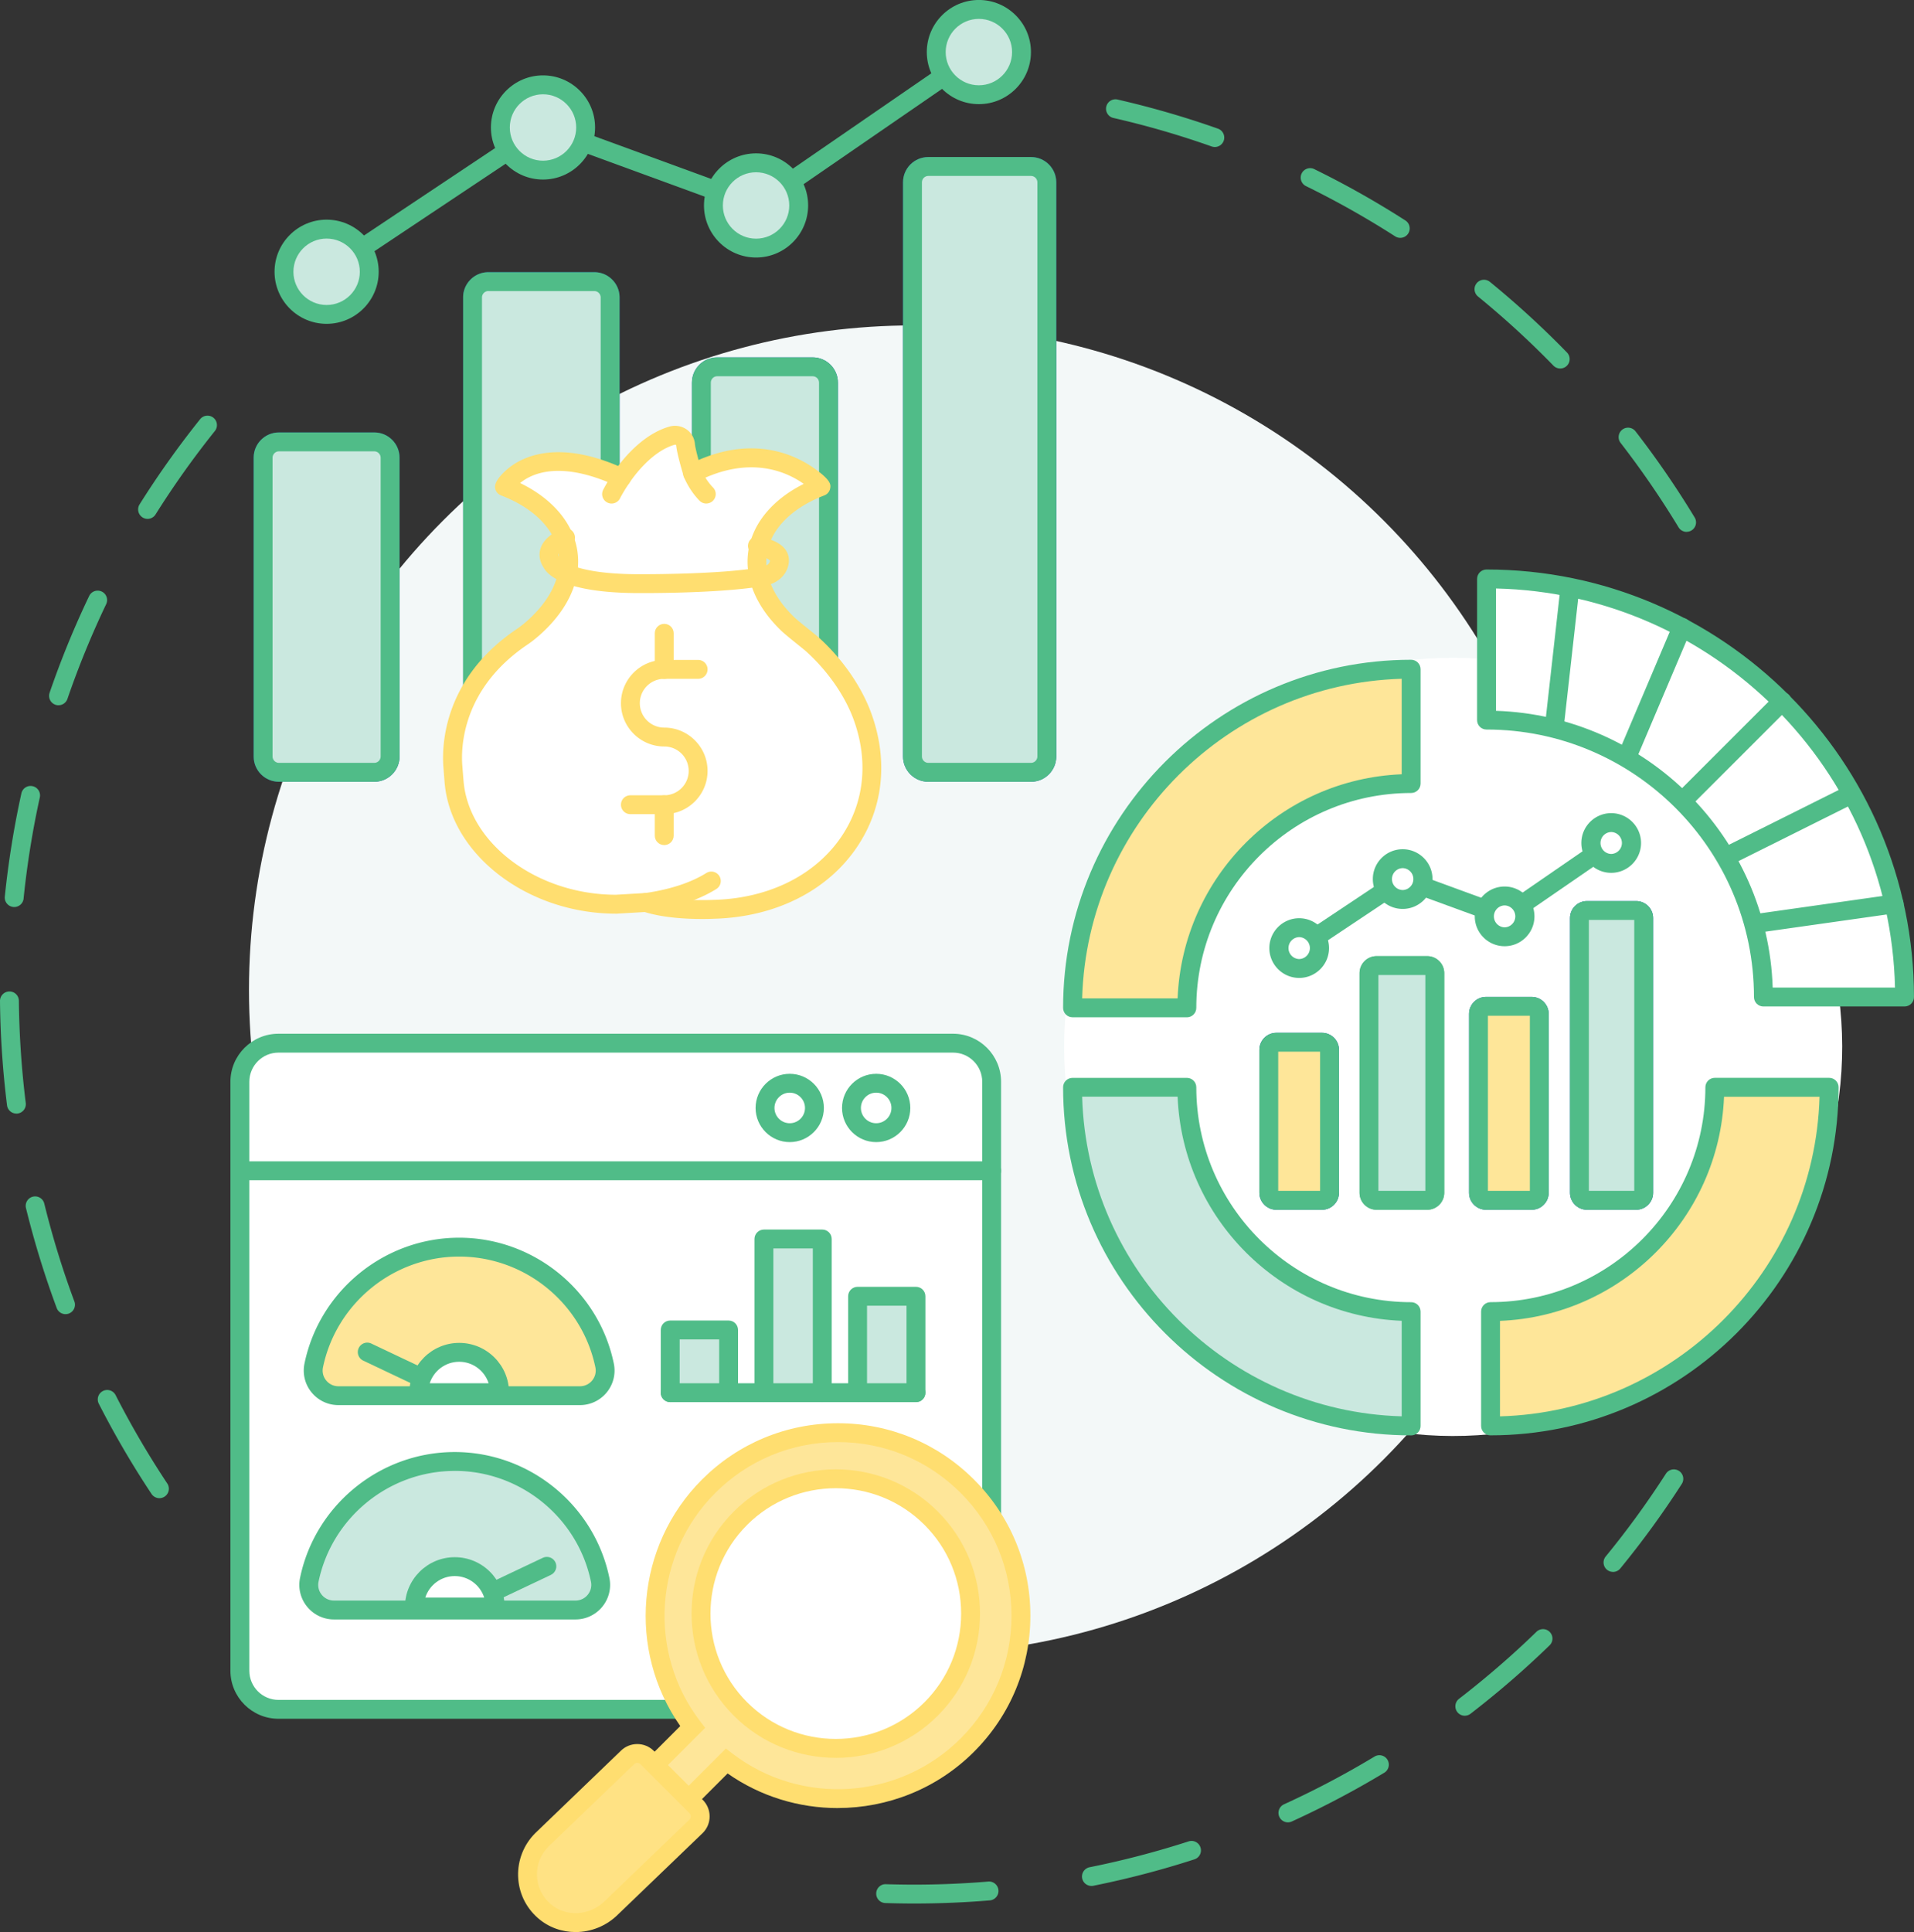 <?xml version="1.0" encoding="UTF-8"?>
<svg xmlns="http://www.w3.org/2000/svg" id="Layer_1" data-name="Layer 1" viewBox="0 0 604.23 609.81">
  <rect x="0" y="0" width="604.23" height="609.81" fill="#333333" stroke="none"/>
  <defs>
    <style>.cls-2{fill:#ffde70}.cls-3{fill:#fff}.cls-5{fill:#fee699}.cls-6{fill:#cfedfc}.cls-7{fill:#cae8df}.cls-8{fill:#0e5baa}.cls-9{fill:#50bc88}</style>
  </defs>
  <path d="M50.32 472.86c-.96 0-1.91-.47-2.48-1.33a289.064 289.064 0 0 1-16.65-28.48 2.976 2.976 0 0 1 1.3-4.01c1.47-.75 3.26-.17 4.01 1.3 4.87 9.54 10.36 18.93 16.31 27.89a2.98 2.98 0 0 1-2.48 4.63Zm-29.63-58.08c-1.21 0-2.35-.74-2.79-1.94a287.088 287.088 0 0 1-9.7-31.54 2.98 2.98 0 0 1 2.18-3.6c1.6-.39 3.21.59 3.6 2.18 2.56 10.43 5.75 20.82 9.5 30.88a2.98 2.98 0 0 1-2.79 4.02ZM5.17 351.47c-1.48 0-2.76-1.1-2.95-2.61A288.846 288.846 0 0 1 0 315.95a2.975 2.975 0 0 1 2.95-3.01c1.67-.02 2.99 1.3 3.01 2.95.11 10.76.84 21.61 2.17 32.24.2 1.63-.95 3.12-2.59 3.33-.13.02-.25.02-.37.02Zm-.68-65.19c-.1 0-.21 0-.32-.02a2.98 2.98 0 0 1-2.65-3.28l.02-.2c1.12-10.86 2.88-21.75 5.21-32.37a2.965 2.965 0 0 1 3.55-2.27c1.61.35 2.62 1.94 2.27 3.55-2.29 10.4-4 21.06-5.1 31.69l-.02.23a2.979 2.979 0 0 1-2.96 2.67Zm13.99-63.68c-.32 0-.65-.05-.97-.16-1.56-.53-2.38-2.23-1.85-3.79 3.56-10.37 7.76-20.65 12.49-30.54a2.98 2.98 0 0 1 3.97-1.4c1.49.71 2.11 2.49 1.4 3.97-4.63 9.69-8.74 19.75-12.23 29.9a2.969 2.969 0 0 1-2.82 2.01Zm28.1-58.83a2.988 2.988 0 0 1-2.52-4.57c5.83-9.28 12.26-18.33 19.12-26.89a2.984 2.984 0 0 1 4.19-.46c1.28 1.03 1.49 2.9.46 4.19a282.033 282.033 0 0 0-18.72 26.33c-.57.9-1.54 1.4-2.53 1.4ZM288.62 600.8c-3.02 0-6.09-.05-9.13-.15a2.967 2.967 0 0 1-2.88-3.07c.05-1.65 1.44-2.96 3.07-2.88 2.97.09 5.98.14 8.94.14 7.77 0 15.63-.33 23.36-.97a2.98 2.98 0 0 1 .5 5.94c-7.9.66-15.92.99-23.86.99Zm55.93-5.55a2.99 2.99 0 0 1-2.92-2.39c-.32-1.61.72-3.18 2.34-3.51 10.53-2.11 21.04-4.86 31.26-8.16 1.57-.51 3.25.35 3.75 1.92.51 1.57-.35 3.25-1.92 3.75a287.894 287.894 0 0 1-31.92 8.34c-.2.04-.4.06-.59.06Zm62.03-20.07c-1.13 0-2.21-.65-2.71-1.74a2.99 2.99 0 0 1 1.47-3.95 282.17 282.17 0 0 0 28.58-15.07c1.41-.85 3.24-.4 4.09 1.01.85 1.41.4 3.24-1.01 4.09-9.4 5.66-19.22 10.84-29.19 15.39-.4.18-.82.27-1.23.27Zm55.84-33.65c-.89 0-1.77-.4-2.36-1.16-1-1.3-.76-3.17.54-4.18a287.6 287.6 0 0 0 16.28-13.54c2.76-2.47 5.5-5.03 8.16-7.61a2.973 2.973 0 0 1 4.21.06 2.973 2.973 0 0 1-.06 4.21 291.01 291.01 0 0 1-8.33 7.77c-5.35 4.8-10.94 9.44-16.62 13.82-.54.42-1.18.62-1.82.62Zm46.79-45.4c-.66 0-1.33-.22-1.89-.67a2.981 2.981 0 0 1-.42-4.19c6.81-8.31 13.2-17.1 19.01-26.13a2.984 2.984 0 0 1 4.12-.89c1.38.89 1.78 2.73.89 4.12a289.531 289.531 0 0 1-19.41 26.68c-.59.72-1.44 1.09-2.31 1.09ZM532.45 167.87c-1.01 0-1.99-.51-2.55-1.44a286.112 286.112 0 0 0-18.29-26.64 2.978 2.978 0 1 1 4.71-3.65c6.71 8.67 12.99 17.82 18.67 27.19.85 1.41.4 3.24-1 4.09-.48.29-1.02.43-1.54.43Zm-39.9-51.56c-.78 0-1.55-.3-2.14-.9-7.49-7.7-15.51-15.04-23.82-21.83a2.981 2.981 0 0 1-.42-4.19 2.981 2.981 0 0 1 4.19-.42c8.49 6.93 16.67 14.43 24.32 22.29a2.973 2.973 0 0 1-2.14 5.05Zm-50.5-41.24c-.55 0-1.11-.15-1.61-.47-9.04-5.8-18.52-11.14-28.15-15.86-1.48-.72-2.09-2.51-1.37-3.99s2.51-2.09 3.99-1.37a287.97 287.97 0 0 1 28.75 16.2c1.39.89 1.79 2.73.9 4.12a2.97 2.97 0 0 1-2.51 1.37ZM383.5 46.4c-.33 0-.66-.06-.99-.17a279.498 279.498 0 0 0-31.03-9 2.98 2.98 0 1 1 1.33-5.81 289.27 289.27 0 0 1 31.69 9.19c1.55.55 2.36 2.25 1.82 3.8a2.984 2.984 0 0 1-2.81 1.99Z" class="cls-9"></path>
  <circle cx="288.34" cy="312.45" r="209.74" style="fill:#f3f8f8"></circle>
  <path d="M85.48 329.25H303.3c5.38 0 9.76 4.37 9.76 9.76v190.75c0 5.38-4.37 9.76-9.76 9.76H85.48c-5.38 0-9.76-4.37-9.76-9.76V339.01c0-5.38 4.37-9.76 9.76-9.76Z" class="cls-3"></path>
  <path d="M300.87 542.49H87.91c-8.36 0-15.17-6.8-15.17-15.17V341.44c0-8.36 6.8-15.17 15.17-15.17h212.95c8.36 0 15.17 6.8 15.17 15.17v185.88c0 8.36-6.8 15.17-15.17 15.17ZM87.92 332.23c-5.08 0-9.21 4.13-9.21 9.21v185.88c0 5.08 4.13 9.21 9.21 9.21h212.95c5.08 0 9.21-4.13 9.21-9.21V341.44c0-5.08-4.13-9.21-9.21-9.21H87.91Z" class="cls-9"></path>
  <circle cx="276.6" cy="349.7" r="7.8" class="cls-3"></circle>
  <path d="M276.6 360.48c-5.95 0-10.78-4.84-10.78-10.78s4.84-10.78 10.78-10.78 10.78 4.84 10.78 10.78-4.84 10.78-10.78 10.78Zm0-15.6c-2.66 0-4.82 2.16-4.82 4.82s2.16 4.82 4.82 4.82 4.82-2.16 4.82-4.82-2.16-4.82-4.82-4.82Z" class="cls-9"></path>
  <circle cx="249.31" cy="349.7" r="7.8" class="cls-3"></circle>
  <path d="M249.31 360.48c-5.94 0-10.78-4.84-10.78-10.78s4.84-10.78 10.78-10.78 10.78 4.84 10.78 10.78-4.84 10.78-10.78 10.78Zm0-15.6c-2.66 0-4.82 2.16-4.82 4.82s2.16 4.82 4.82 4.82 4.82-2.16 4.82-4.82-2.16-4.82-4.82-4.82ZM313.06 372.51H75.73c-1.65 0-2.98-1.33-2.98-2.98s1.33-2.98 2.98-2.98h237.33c1.65 0 2.98 1.33 2.98 2.98s-1.33 2.98-2.98 2.98Z" class="cls-9"></path>
  <path d="M183.09 440.51c5.02 0 8.8-4.61 7.79-9.53-4.4-21.32-23.29-37.35-45.92-37.35s-41.51 16.03-45.92 37.35c-1.02 4.92 2.76 9.53 7.79 9.53h76.26Z" class="cls-5"></path>
  <path d="M183.09 443.49h-76.26c-3.3 0-6.39-1.47-8.48-4.03a10.86 10.86 0 0 1-2.23-9.08c4.75-23.02 25.29-39.73 48.83-39.73s44.08 16.71 48.83 39.73c.66 3.22-.15 6.53-2.23 9.08a10.908 10.908 0 0 1-8.48 4.03Zm-38.13-46.88c-20.73 0-38.81 14.71-43 34.98-.3 1.46.07 2.96 1.01 4.11a4.957 4.957 0 0 0 3.86 1.84h76.26c1.5 0 2.91-.67 3.86-1.84a4.928 4.928 0 0 0 1.01-4.11c-4.19-20.27-22.27-34.98-43-34.98Z" class="cls-9"></path>
  <path d="M133.1 437.87c-.43 0-.86-.09-1.27-.29l-17.22-8.16a2.982 2.982 0 0 1 2.55-5.39l17.22 8.16c1.49.7 2.12 2.48 1.42 3.97a2.967 2.967 0 0 1-2.69 1.7Z" class="cls-9"></path>
  <path d="M132.21 439.58c0-7.04 5.71-12.75 12.75-12.75s12.75 5.71 12.75 12.75h-25.49Z" class="cls-3"></path>
  <path d="M157.71 442.56h-25.49c-1.65 0-2.98-1.33-2.98-2.98 0-8.67 7.05-15.73 15.73-15.73s15.73 7.05 15.73 15.73c0 1.65-1.33 2.98-2.98 2.98Zm-22.05-5.96h18.6c-1.26-3.93-4.96-6.79-9.3-6.79s-8.04 2.85-9.3 6.79Z" class="cls-9"></path>
  <path d="M105.43 508.16c-5.02 0-8.8-4.61-7.79-9.53 4.4-21.32 23.29-37.35 45.92-37.35s41.51 16.03 45.92 37.35c1.02 4.92-2.76 9.53-7.79 9.53h-76.26Z" class="cls-7"></path>
  <path d="M181.69 511.14h-76.26c-3.3 0-6.39-1.47-8.48-4.03a10.86 10.86 0 0 1-2.23-9.08c4.75-23.02 25.29-39.73 48.83-39.73s44.08 16.71 48.83 39.73c.66 3.22-.15 6.53-2.23 9.08a10.908 10.908 0 0 1-8.48 4.03Zm-38.13-46.88c-20.73 0-38.81 14.71-43 34.98-.3 1.46.07 2.96 1.01 4.11a4.947 4.947 0 0 0 3.86 1.83h76.26c1.5 0 2.91-.67 3.86-1.84a4.928 4.928 0 0 0 1.01-4.11c-4.19-20.27-22.27-34.98-43-34.98Z" class="cls-9"></path>
  <path d="M155.42 505.51c-1.12 0-2.19-.63-2.69-1.7-.7-1.49-.07-3.26 1.42-3.97l17.22-8.16c1.49-.7 3.26-.07 3.97 1.42.7 1.49.07 3.26-1.42 3.97l-17.22 8.16c-.41.19-.85.29-1.27.29Z" class="cls-9"></path>
  <path d="M156.31 507.22c0-7.04-5.71-12.75-12.75-12.75s-12.75 5.71-12.75 12.75h25.49Z" class="cls-3"></path>
  <path d="M156.31 510.2h-25.49c-1.65 0-2.98-1.33-2.98-2.98 0-8.67 7.05-15.73 15.73-15.73s15.73 7.05 15.73 15.73c0 1.65-1.33 2.98-2.98 2.98Zm-22.05-5.96h18.6c-1.26-3.93-4.96-6.79-9.3-6.79s-8.04 2.85-9.3 6.79Z" class="cls-9"></path>
  <path d="M211.58 419.77h18.43v19.8h-18.43z" class="cls-7"></path>
  <path d="M230.01 442.55c-1.65 0-2.98-1.33-2.98-2.98v-16.82h-12.47v16.82c0 1.65-1.33 2.98-2.98 2.98s-2.98-1.33-2.98-2.98v-19.8c0-1.65 1.33-2.98 2.98-2.98h18.43c1.65 0 2.98 1.33 2.98 2.98v19.8c0 1.65-1.33 2.98-2.98 2.98Z" class="cls-9"></path>
  <path d="M241.16 391.06h18.42v48.51h-18.42z" class="cls-7"></path>
  <path d="M259.58 442.55c-1.65 0-2.98-1.33-2.98-2.98v-45.53h-12.46v45.53c0 1.65-1.33 2.98-2.98 2.98s-2.98-1.33-2.98-2.98v-48.51c0-1.65 1.33-2.98 2.98-2.98h18.42c1.65 0 2.98 1.33 2.98 2.98v48.51c0 1.65-1.33 2.98-2.98 2.98Z" class="cls-9"></path>
  <path d="M270.73 409.13h18.43v30.44h-18.43z" class="cls-7"></path>
  <path d="M289.16 442.55c-1.65 0-2.98-1.33-2.98-2.98v-27.46h-12.47v27.46c0 1.65-1.33 2.98-2.98 2.98s-2.98-1.33-2.98-2.98v-30.44c0-1.65 1.33-2.98 2.98-2.98h18.43c1.65 0 2.98 1.33 2.98 2.98v30.44c0 1.65-1.33 2.98-2.98 2.98Z" class="cls-9"></path>
  <path d="M289.16 442.55h-77.59c-1.65 0-2.98-1.33-2.98-2.98s1.33-2.98 2.98-2.98h77.59c1.65 0 2.98 1.33 2.98 2.98s-1.33 2.98-2.98 2.98Z" class="cls-9"></path>
  <path d="m206.64 557.1 12.01-12.01c-17.38-22.66-15.71-55.23 5.03-75.97 22.56-22.56 59.13-22.58 81.7-.01 22.55 22.55 22.55 59.13-.01 81.7-20.74 20.74-53.32 22.4-75.97 5.03l-12.01 12.01-10.75-10.75Z" class="cls-5"></path>
  <path d="M264.45 570.67c-12.14 0-24.31-3.6-34.75-10.92l-10.2 10.2-4.21-4.21 13.86-13.86 2.07 1.59c21.71 16.65 52.68 14.6 72.05-4.77 10.35-10.35 16.05-24.11 16.05-38.75 0-14.63-5.7-28.39-16.04-38.74-10.35-10.35-24.1-16.05-38.73-16.05h-.01c-14.63 0-28.39 5.71-38.74 16.06-19.37 19.37-21.42 50.34-4.77 72.05l1.59 2.07-13.86 13.86-4.21-4.21 10.2-10.2c-16.77-23.93-14.02-56.92 6.83-77.78 11.48-11.48 26.73-17.8 42.96-17.8h.01c16.22 0 31.47 6.32 42.94 17.79 11.47 11.47 17.79 26.73 17.79 42.95 0 16.23-6.32 31.49-17.8 42.96-11.75 11.75-27.36 17.75-43.02 17.75Z" class="cls-2"></path>
  <path d="M233.76 479.2c-16.6 16.6-16.6 43.6 0 60.2s43.6 16.6 60.2 0c16.61-16.61 16.61-43.61.01-60.21-16.6-16.6-43.6-16.6-60.21.01Z" class="cls-3"></path>
  <path d="M263.85 554.82c-11.66 0-23.33-4.44-32.21-13.32-17.76-17.76-17.76-46.65 0-64.41 17.77-17.76 46.67-17.77 64.42-.01 8.59 8.59 13.32 20.03 13.32 32.21s-4.74 23.62-13.33 32.22c-8.88 8.88-20.54 13.32-32.21 13.32Zm-27.99-73.52c-15.43 15.43-15.43 40.55 0 55.98 15.44 15.43 40.55 15.43 55.98 0 7.47-7.47 11.58-17.41 11.58-28s-4.11-20.53-11.57-27.99c-15.43-15.43-40.55-15.43-56 .01Z" class="cls-2"></path>
  <path d="M171.02 580.75c-6.23 6.23-5.98 16.48.75 22.39 6.14 5.39 15.54 4.71 21.32-1.07l26.67-25.63a4.406 4.406 0 0 0 0-6.23l-15.46-15.46a4.406 4.406 0 0 0-6.23 0l-27.04 26.01Z" style="fill:#ffe284"></path>
  <path d="M181.7 609.81c-4.27 0-8.52-1.46-11.9-4.43-3.86-3.39-6.08-8.07-6.24-13.19-.16-5.04 1.79-9.98 5.36-13.55l.04-.04L196 552.59c1.35-1.35 3.21-2.12 5.18-2.12s3.83.77 5.22 2.16l15.46 15.46c1.4 1.4 2.16 3.25 2.16 5.22s-.77 3.83-2.16 5.22l-26.71 25.68c-3.71 3.71-8.6 5.6-13.45 5.6Zm-8.59-26.94c-2.43 2.44-3.71 5.68-3.59 9.12.11 3.45 1.61 6.61 4.22 8.9 4.87 4.28 12.44 3.86 17.25-.94l26.71-25.68c.32-.32.38-.75.38-.97s-.05-.65-.42-1.01l-15.46-15.46c-.56-.56-1.46-.56-2.02 0l-27.06 26.02Z" class="cls-2"></path>
  <circle cx="458.75" cy="330.42" r="122.81" class="cls-3" transform="rotate(-45 458.757 330.427)"></circle>
  <path d="M374.68 318.1c0-39.04 31.76-70.8 70.8-70.8v-36.09c-59.03 0-106.89 47.85-106.89 106.89h36.09Z" class="cls-5"></path>
  <path d="M374.68 321.08h-36.09c-1.65 0-2.98-1.33-2.98-2.98 0-60.58 49.29-109.86 109.87-109.86 1.65 0 2.98 1.33 2.98 2.98v36.09c0 1.65-1.33 2.98-2.98 2.98-37.39 0-67.82 30.42-67.82 67.82 0 1.65-1.33 2.98-2.98 2.98Zm-33.07-5.96h30.15c1.53-38.32 32.42-69.21 70.74-70.74v-30.14c-54.93 1.55-99.33 45.95-100.88 100.88Z" class="cls-9"></path>
  <path d="M445.48 450.06c-59.03 0-106.89-47.85-106.89-106.89h36.09c0 39.04 31.76 70.8 70.8 70.8v36.09Z" class="cls-7"></path>
  <path d="M445.48 453.04c-60.58 0-109.87-49.29-109.87-109.86 0-1.65 1.33-2.98 2.98-2.98h36.09c.79 0 1.55.31 2.11.87.56.56.87 1.32.87 2.11 0 37.4 30.42 67.82 67.82 67.82 1.65 0 2.98 1.33 2.98 2.98v36.09c0 1.65-1.33 2.98-2.98 2.98ZM341.62 346.15c1.55 54.93 45.95 99.33 100.88 100.88v-30.15c-38.32-1.53-69.21-32.42-70.74-70.74h-30.15Z" class="cls-9"></path>
  <path d="M470.55 450.06c59.03 0 106.89-47.85 106.89-106.89h-36.09c0 39.04-31.76 70.8-70.8 70.8v36.09Z" class="cls-5"></path>
  <path d="M470.55 453.04c-1.65 0-2.98-1.33-2.98-2.98v-36.09c0-1.65 1.33-2.98 2.98-2.98 37.39 0 67.82-30.42 67.82-67.82 0-.79.31-1.55.87-2.11.56-.56 1.32-.87 2.11-.87h36.09c1.65 0 2.98 1.33 2.98 2.98 0 60.58-49.29 109.86-109.87 109.86Zm2.98-36.15v30.15c54.93-1.55 99.33-45.95 100.88-100.88h-30.15c-1.53 38.32-32.42 69.21-70.74 70.74Z" class="cls-9"></path>
  <path d="M601.25 314.69c0-72.88-59.08-131.96-131.96-131.96v44.55c48.2 0 87.41 39.21 87.41 87.41h44.56Z" class="cls-3"></path>
  <path d="M601.25 317.67h-44.56c-1.65 0-2.98-1.33-2.98-2.98 0-46.55-37.87-84.43-84.43-84.43-1.65 0-2.98-1.33-2.98-2.98v-44.55c0-1.65 1.33-2.98 2.98-2.98 74.41 0 134.94 60.53 134.94 134.94 0 1.65-1.33 2.98-2.98 2.98Zm-41.63-5.96h38.61c-1.56-68.76-57.21-124.41-125.97-125.97v38.61c47.47 1.55 85.81 39.88 87.36 87.36ZM562.6 221.38l-31.27 31.26 31.27-31.26Z" class="cls-9"></path>
  <path d="M531.34 255.62c-.76 0-1.53-.29-2.11-.87a2.982 2.982 0 0 1 0-4.21l31.27-31.26a2.982 2.982 0 0 1 4.21 0 2.982 2.982 0 0 1 0 4.21l-31.27 31.26c-.58.58-1.34.87-2.11.87ZM583.91 250.95l-38.31 19.12 38.31-19.12Z" class="cls-9"></path>
  <path d="M545.6 273.05c-1.09 0-2.15-.6-2.67-1.65a2.977 2.977 0 0 1 1.34-4l38.31-19.12c1.47-.73 3.26-.14 4 1.34.74 1.47.14 3.26-1.34 4l-38.31 19.12c-.43.21-.88.31-1.33.31ZM597.96 285.29l-43.66 6.19 43.66-6.19ZM554.3 294.46a2.98 2.98 0 0 1-.42-5.93l43.66-6.19c1.64-.23 3.14.9 3.37 2.53a2.98 2.98 0 0 1-2.53 3.37l-43.66 6.19c-.14.02-.28.03-.42.03ZM530.96 198l-17.11 40.34L530.96 198ZM513.85 241.32c-.39 0-.78-.08-1.16-.24a2.979 2.979 0 0 1-1.58-3.91l17.11-40.34a2.987 2.987 0 0 1 3.91-1.58c1.52.64 2.22 2.39 1.58 3.91L516.6 239.5a2.968 2.968 0 0 1-2.74 1.82ZM495.6 185.65l-4.93 43.93 4.93-43.93ZM490.67 232.56c-.11 0-.22 0-.34-.02a2.978 2.978 0 0 1-2.63-3.29l4.93-43.93a2.972 2.972 0 0 1 3.29-2.63c1.64.18 2.81 1.66 2.63 3.29l-4.93 43.93a2.984 2.984 0 0 1-2.96 2.65Z" class="cls-9"></path>
  <path d="M501 287.38h15.53a2.38 2.38 0 0 1 2.38 2.38v86.71a2.38 2.38 0 0 1-2.38 2.38H501a2.38 2.38 0 0 1-2.38-2.38v-86.71a2.38 2.38 0 0 1 2.38-2.38Z" class="cls-6"></path>
  <path d="M516.52 381.83h-15.53c-2.96 0-5.36-2.41-5.36-5.36v-86.71c0-2.96 2.41-5.36 5.36-5.36h15.53c2.96 0 5.36 2.41 5.36 5.36v86.71c0 2.96-2.41 5.36-5.36 5.36Zm-14.93-5.96h14.33v-85.51h-14.33v85.51Z" class="cls-8"></path>
  <path d="M501 287.38h15.53a2.38 2.38 0 0 1 2.38 2.38v86.71a2.38 2.38 0 0 1-2.38 2.38H501a2.38 2.38 0 0 1-2.38-2.38v-86.71a2.38 2.38 0 0 1 2.38-2.38Z" class="cls-7"></path>
  <path d="M516.52 381.83h-15.53c-2.96 0-5.36-2.41-5.36-5.36v-86.71c0-2.96 2.41-5.36 5.36-5.36h15.53c2.96 0 5.36 2.41 5.36 5.36v86.71c0 2.96-2.41 5.36-5.36 5.36Zm-14.93-5.96h14.33v-85.51h-14.33v85.51Z" class="cls-9"></path>
  <path d="M469.12 317.62h14.43a2.38 2.38 0 0 1 2.38 2.38v56.46a2.38 2.38 0 0 1-2.38 2.38h-14.43a2.38 2.38 0 0 1-2.38-2.38V320a2.38 2.38 0 0 1 2.38-2.38Z" class="cls-6"></path>
  <path d="M483.55 381.83h-14.43c-2.96 0-5.36-2.41-5.36-5.36v-56.46c0-2.96 2.41-5.36 5.36-5.36h14.43c2.96 0 5.36 2.41 5.36 5.36v56.46c0 2.96-2.41 5.36-5.36 5.36Zm-13.83-5.96h13.24V320.6h-13.24v55.27Z" class="cls-8"></path>
  <path d="M469.12 317.62h14.43a2.38 2.38 0 0 1 2.38 2.38v56.46a2.38 2.38 0 0 1-2.38 2.38h-14.43a2.38 2.38 0 0 1-2.38-2.38V320a2.38 2.38 0 0 1 2.38-2.38Z" class="cls-5"></path>
  <path d="M483.55 381.83h-14.43c-2.96 0-5.36-2.41-5.36-5.36v-56.46c0-2.96 2.41-5.36 5.36-5.36h14.43c2.96 0 5.36 2.41 5.36 5.36v56.46c0 2.96-2.41 5.36-5.36 5.36Zm-13.83-5.96h13.24V320.6h-13.24v55.27Z" class="cls-9"></path>
  <path d="M402.93 328.96h14.41a2.38 2.38 0 0 1 2.38 2.38v45.12a2.38 2.38 0 0 1-2.38 2.38h-14.41a2.38 2.38 0 0 1-2.38-2.38v-45.12a2.38 2.38 0 0 1 2.38-2.38Z" class="cls-6"></path>
  <path d="M417.34 381.83h-14.41c-2.96 0-5.36-2.41-5.36-5.36v-45.13c0-2.96 2.41-5.36 5.36-5.36h14.41c2.96 0 5.36 2.41 5.36 5.36v45.13c0 2.96-2.41 5.36-5.36 5.36Zm-13.82-5.96h13.22v-43.93h-13.22v43.93Z" class="cls-8"></path>
  <path d="M402.93 328.96h14.41a2.38 2.38 0 0 1 2.38 2.38v45.12a2.38 2.38 0 0 1-2.38 2.38h-14.41a2.38 2.38 0 0 1-2.38-2.38v-45.12a2.38 2.38 0 0 1 2.38-2.38Z" class="cls-5"></path>
  <path d="M417.34 381.83h-14.41c-2.96 0-5.36-2.41-5.36-5.36v-45.13c0-2.96 2.41-5.36 5.36-5.36h14.41c2.96 0 5.36 2.41 5.36 5.36v45.13c0 2.96-2.41 5.36-5.36 5.36Zm-13.82-5.96h13.22v-43.93h-13.22v43.93Z" class="cls-9"></path>
  <path d="M434.56 304.76h16.01a2.38 2.38 0 0 1 2.38 2.38v69.32a2.38 2.38 0 0 1-2.38 2.38h-16.01a2.38 2.38 0 0 1-2.38-2.38v-69.32a2.38 2.38 0 0 1 2.38-2.38Z" class="cls-6"></path>
  <path d="M450.57 381.83h-16.01c-2.96 0-5.36-2.41-5.36-5.36v-69.32c0-2.96 2.41-5.36 5.36-5.36h16.01c2.96 0 5.36 2.41 5.36 5.36v69.32c0 2.96-2.41 5.36-5.36 5.36Zm-15.42-5.96h14.82v-68.13h-14.82v68.13Z" class="cls-9"></path>
  <path d="M434.56 304.76h16.01a2.38 2.38 0 0 1 2.38 2.38v69.32a2.38 2.38 0 0 1-2.38 2.38h-16.01a2.38 2.38 0 0 1-2.38-2.38v-69.32a2.38 2.38 0 0 1 2.38-2.38Z" class="cls-7"></path>
  <path d="M450.57 381.83h-16.01c-2.96 0-5.36-2.41-5.36-5.36v-69.32c0-2.96 2.41-5.36 5.36-5.36h16.01c2.96 0 5.36 2.41 5.36 5.36v69.32c0 2.96-2.41 5.36-5.36 5.36Zm-15.42-5.96h14.82v-68.13h-14.82v68.13ZM410.14 302.22a2.98 2.98 0 0 1-1.65-5.46l32.68-21.78c.79-.53 1.79-.64 2.68-.32l30.73 11.25 32.38-22.29c1.35-.93 3.21-.59 4.14.77.93 1.36.59 3.21-.77 4.14l-33.65 23.16c-.8.55-1.81.68-2.71.34l-30.76-11.25-31.42 20.95c-.51.34-1.08.5-1.65.5Z" class="cls-9"></path>
  <path d="M416.58 299.24c0 3.56-2.88 6.44-6.44 6.44s-6.44-2.88-6.44-6.44 2.88-6.44 6.44-6.44 6.44 2.88 6.44 6.44Z" class="cls-3"></path>
  <path d="M410.14 308.66c-5.19 0-9.42-4.22-9.42-9.42s4.23-9.42 9.42-9.42 9.42 4.22 9.42 9.42-4.23 9.42-9.42 9.42Zm0-12.88a3.461 3.461 0 0 0 0 6.92 3.461 3.461 0 0 0 0-6.92Z" class="cls-9"></path>
  <path d="M449.25 277.46c0 3.56-2.88 6.44-6.44 6.44s-6.44-2.88-6.44-6.44 2.88-6.44 6.44-6.44 6.44 2.88 6.44 6.44Z" class="cls-3"></path>
  <path d="M442.81 286.88c-5.19 0-9.42-4.22-9.42-9.42s4.23-9.42 9.42-9.42 9.42 4.22 9.42 9.42-4.23 9.42-9.42 9.42Zm0-12.88a3.461 3.461 0 0 0 0 6.92 3.461 3.461 0 0 0 0-6.92Z" class="cls-9"></path>
  <path d="M481.43 289.23c0 3.56-2.88 6.44-6.44 6.44s-6.44-2.88-6.44-6.44 2.88-6.44 6.44-6.44 6.44 2.88 6.44 6.44Z" class="cls-3"></path>
  <path d="M474.99 298.65c-5.19 0-9.42-4.22-9.42-9.42s4.23-9.42 9.42-9.42 9.42 4.22 9.42 9.42-4.23 9.42-9.42 9.42Zm0-12.88a3.461 3.461 0 0 0 0 6.92 3.461 3.461 0 0 0 0-6.92Z" class="cls-9"></path>
  <circle cx="508.64" cy="266.07" r="6.44" class="cls-3"></circle>
  <path d="M508.64 275.49c-5.19 0-9.42-4.22-9.42-9.42s4.23-9.42 9.42-9.42 9.42 4.22 9.42 9.42-4.23 9.42-9.42 9.42Zm0-12.88a3.461 3.461 0 0 0 0 6.92 3.461 3.461 0 0 0 0-6.92Z" class="cls-9"></path>
  <path d="M293.03 52.55h32.46a4.98 4.98 0 0 1 4.98 4.98v181.24a4.98 4.98 0 0 1-4.98 4.98h-32.46a4.98 4.98 0 0 1-4.98-4.98V57.53a4.98 4.98 0 0 1 4.98-4.98Z" class="cls-6"></path>
  <path d="M325.49 246.74h-32.45c-4.39 0-7.96-3.57-7.96-7.96V57.53c0-4.39 3.57-7.96 7.96-7.96h32.45c4.39 0 7.96 3.57 7.96 7.96v181.25c0 4.39-3.57 7.96-7.96 7.96ZM293.04 55.53c-1.09 0-2 .92-2 2v181.25c0 1.09.92 2 2 2h32.45c1.09 0 2-.92 2-2V57.53c0-1.09-.92-2-2-2h-32.45Z" class="cls-8"></path>
  <path d="M293.03 52.55h32.46a4.98 4.98 0 0 1 4.98 4.98v181.24a4.98 4.98 0 0 1-4.98 4.98h-32.46a4.98 4.98 0 0 1-4.98-4.98V57.53a4.98 4.98 0 0 1 4.98-4.98Z" class="cls-7"></path>
  <path d="M325.49 246.74h-32.45c-4.39 0-7.96-3.57-7.96-7.96V57.53c0-4.39 3.57-7.96 7.96-7.96h32.45c4.39 0 7.96 3.57 7.96 7.96v181.25c0 4.39-3.57 7.96-7.96 7.96ZM293.04 55.53c-1.09 0-2 .92-2 2v181.25c0 1.09.92 2 2 2h32.45c1.09 0 2-.92 2-2V57.53c0-1.09-.92-2-2-2h-32.45Z" class="cls-9"></path>
  <path d="M226.39 115.77h30.16a4.98 4.98 0 0 1 4.98 4.98v118.02a4.98 4.98 0 0 1-4.98 4.98h-30.16a4.98 4.98 0 0 1-4.98-4.98V120.75a4.98 4.98 0 0 1 4.98-4.98Z" class="cls-6"></path>
  <path d="M256.56 246.74H226.4c-4.39 0-7.96-3.57-7.96-7.96V120.76c0-4.39 3.57-7.96 7.96-7.96h30.16c4.39 0 7.96 3.57 7.96 7.96v118.02c0 4.39-3.57 7.96-7.96 7.96ZM226.4 118.75c-1.09 0-2 .92-2 2v118.02c0 1.09.92 2 2 2h30.16c1.09 0 2-.92 2-2V120.75c0-1.09-.92-2-2-2H226.4Z" class="cls-8"></path>
  <path d="M226.39 115.77h30.16a4.98 4.98 0 0 1 4.98 4.98v118.02a4.98 4.98 0 0 1-4.98 4.98h-30.16a4.98 4.98 0 0 1-4.98-4.98V120.75a4.98 4.98 0 0 1 4.98-4.98Z" class="cls-7"></path>
  <path d="M256.56 246.74H226.4c-4.39 0-7.96-3.57-7.96-7.96V120.76c0-4.39 3.57-7.96 7.96-7.96h30.16c4.39 0 7.96 3.57 7.96 7.96v118.02c0 4.39-3.57 7.96-7.96 7.96ZM226.4 118.75c-1.09 0-2 .92-2 2v118.02c0 1.09.92 2 2 2h30.16c1.09 0 2-.92 2-2V120.75c0-1.09-.92-2-2-2H226.4Z" class="cls-9"></path>
  <path d="M88.05 139.47h30.13a4.98 4.98 0 0 1 4.98 4.98v94.33a4.98 4.98 0 0 1-4.98 4.98H88.05a4.98 4.98 0 0 1-4.98-4.98v-94.33a4.98 4.98 0 0 1 4.98-4.98Z" class="cls-6"></path>
  <path d="M118.17 246.74H88.04c-4.39 0-7.96-3.57-7.96-7.96v-94.33c0-4.39 3.57-7.96 7.96-7.96h30.13c4.39 0 7.96 3.57 7.96 7.96v94.33c0 4.39-3.57 7.96-7.96 7.96ZM88.04 142.45c-1.09 0-2 .92-2 2v94.33c0 1.09.92 2 2 2h30.13c1.09 0 2-.92 2-2v-94.33c0-1.09-.92-2-2-2H88.04Z" class="cls-8"></path>
  <path d="M88.05 139.47h30.13a4.98 4.98 0 0 1 4.98 4.98v94.33a4.98 4.98 0 0 1-4.98 4.98H88.05a4.98 4.98 0 0 1-4.98-4.98v-94.33a4.98 4.98 0 0 1 4.98-4.98Z" class="cls-7"></path>
  <path d="M118.17 246.74H88.04c-4.39 0-7.96-3.57-7.96-7.96v-94.33c0-4.39 3.57-7.96 7.96-7.96h30.13c4.39 0 7.96 3.57 7.96 7.96v94.33c0 4.39-3.57 7.96-7.96 7.96ZM88.04 142.45c-1.09 0-2 .92-2 2v94.33c0 1.09.92 2 2 2h30.13c1.09 0 2-.92 2-2v-94.33c0-1.09-.92-2-2-2H88.04Z" class="cls-9"></path>
  <path d="M154.16 88.88h33.47a4.98 4.98 0 0 1 4.98 4.98v144.91a4.98 4.98 0 0 1-4.98 4.98h-33.47a4.98 4.98 0 0 1-4.98-4.98V93.87a4.98 4.98 0 0 1 4.98-4.98Z" class="cls-6"></path>
  <path d="M187.63 246.74h-33.47c-4.39 0-7.96-3.57-7.96-7.96V93.87c0-4.39 3.57-7.96 7.96-7.96h33.47c4.39 0 7.96 3.57 7.96 7.96v144.91c0 4.39-3.57 7.96-7.96 7.96ZM154.16 91.86c-1.09 0-2 .92-2 2v144.91c0 1.09.92 2 2 2h33.47c1.09 0 2-.92 2-2V93.87c0-1.08-.92-2-2-2h-33.47Z" class="cls-8"></path>
  <path d="M154.16 88.88h33.47a4.98 4.98 0 0 1 4.98 4.98v144.91a4.98 4.98 0 0 1-4.98 4.98h-33.47a4.98 4.98 0 0 1-4.98-4.98V93.87a4.98 4.98 0 0 1 4.98-4.98Z" class="cls-7"></path>
  <path d="M187.63 246.74h-33.47c-4.39 0-7.96-3.57-7.96-7.96V93.87c0-4.39 3.57-7.96 7.96-7.96h33.47c4.39 0 7.96 3.57 7.96 7.96v144.91c0 4.39-3.57 7.96-7.96 7.96ZM154.16 91.86c-1.09 0-2 .92-2 2v144.91c0 1.09.92 2 2 2h33.47c1.09 0 2-.92 2-2V93.87c0-1.08-.92-2-2-2h-33.47ZM103.11 88.75a2.98 2.98 0 0 1-1.65-5.46l68.31-45.54c.79-.53 1.78-.65 2.68-.32l65.82 24.08 69.07-47.54c1.36-.93 3.21-.59 4.14.77a2.98 2.98 0 0 1-.76 4.14l-70.34 48.41c-.8.55-1.81.68-2.71.34l-65.85-24.09-67.05 44.7c-.51.34-1.08.5-1.65.5Z" class="cls-9"></path>
  <circle cx="103.11" cy="85.77" r="13.46" class="cls-7"></circle>
  <path d="M103.11 102.21c-9.07 0-16.44-7.37-16.44-16.44s7.38-16.44 16.44-16.44 16.44 7.37 16.44 16.44-7.38 16.44-16.44 16.44Zm0-26.91c-5.78 0-10.48 4.7-10.48 10.48s4.7 10.48 10.48 10.48 10.48-4.7 10.48-10.48-4.7-10.48-10.48-10.48Z" class="cls-9"></path>
  <circle cx="171.42" cy="40.23" r="13.46" class="cls-7" transform="rotate(-.21 171.812 41.24)"></circle>
  <path d="M171.42 56.67c-9.07 0-16.44-7.37-16.44-16.44s7.38-16.44 16.44-16.44 16.44 7.37 16.44 16.44-7.38 16.44-16.44 16.44Zm0-26.91c-5.78 0-10.48 4.7-10.48 10.48s4.7 10.48 10.48 10.48 10.48-4.7 10.48-10.48-4.7-10.48-10.48-10.48Z" class="cls-9"></path>
  <circle cx="238.68" cy="64.85" r="13.46" class="cls-7" transform="rotate(-.21 242.705 65.926)"></circle>
  <path d="M238.68 81.28c-9.07 0-16.44-7.37-16.44-16.44s7.38-16.44 16.44-16.44 16.44 7.37 16.44 16.44-7.38 16.44-16.44 16.44Zm0-26.91c-5.78 0-10.48 4.7-10.48 10.48s4.7 10.48 10.48 10.48 10.48-4.7 10.48-10.48-4.7-10.48-10.48-10.48Z" class="cls-9"></path>
  <circle cx="309.02" cy="16.44" r="13.46" class="cls-7"></circle>
  <path d="M309.02 32.87c-9.07 0-16.44-7.37-16.44-16.44S299.96-.01 309.02-.01s16.44 7.37 16.44 16.44-7.38 16.44-16.44 16.44Zm0-26.91c-5.78 0-10.48 4.7-10.48 10.48s4.7 10.48 10.48 10.48 10.48-4.7 10.48-10.48-4.7-10.48-10.48-10.48Z" class="cls-9"></path>
  <path d="M203.92 284.85c8.57 2.87 21.29 2.16 22.01 2.14 35.74-1.23 57.47-30 46.4-60.72-2.73-7.58-8.32-16.08-15.89-22.89-1.21-1.09-6.13-4.87-7.8-6.47-16.61-16.01-11.01-35.08 10.55-43.31.12-.05-15.15-17.18-40.54-4.21 0 0-2.01-6.59-2.22-9.03-.19-2.11-2.25-3.41-4.28-2.83-9.27 2.64-15.96 13.28-15.96 13.28-27.91-12.98-37.05 2.74-36.92 2.79 21.29 8.14 27.19 26.8 11.01 42.85-2.91 2.89-5.25 4.43-5.25 4.43-22.23 14.9-22.58 34.75-22.04 41.15.14 1.64.24 3.27.39 4.91 1.9 21.49 25.3 38.48 51.14 38.48l9.43-.55Z" class="cls-3"></path>
  <path d="M221.66 290.06c-5.04 0-12.3-.38-18.13-2.2l-8.87.52h-.17c-27.82 0-52.09-18.48-54.11-41.19-.08-.9-.15-1.81-.22-2.71-.06-.74-.11-1.47-.17-2.21-.53-6.27-.41-27.96 23.35-43.87.04-.02 2.18-1.45 4.81-4.07 6.58-6.53 9.43-13.81 8.02-20.51-1.54-7.31-8.1-13.67-17.99-17.45a2.98 2.98 0 0 1-1.89-2.38c-.38-2.8 4.69-6.58 4.91-6.74 4.78-3.52 15.41-8.06 33.94-.17 2.63-3.5 8.53-10.26 16.17-12.43 1.86-.53 3.83-.22 5.4.86a6.155 6.155 0 0 1 2.66 4.57c.09.97.6 3.08 1.15 5.11 17.53-7.58 30.24-1.78 36.43 2.56 5.46 3.82 5.29 5.25 5.17 6.2-.14 1.1-.86 2.03-1.9 2.42-9.91 3.79-16.46 10.19-17.96 17.56-1.4 6.85 1.6 14.24 8.42 20.82.9.87 3.08 2.62 4.82 4.02 1.31 1.06 2.35 1.89 2.9 2.38 7.54 6.78 13.63 15.57 16.7 24.1 5.37 14.9 3.73 29.88-4.61 42.18-9.26 13.66-25.47 21.87-44.5 22.53h-.13c-1.06.05-2.52.1-4.23.1Zm-17.74-8.19c.32 0 .64.05.95.15 7.12 2.38 17.7 2.13 20.77 1.99h.19c17.1-.59 31.59-7.85 39.77-19.92 7.24-10.69 8.64-23.77 3.94-36.82-2.75-7.63-8.25-15.54-15.08-21.69-.42-.38-1.5-1.25-2.65-2.17-1.94-1.56-4.13-3.32-5.22-4.37-8.35-8.05-11.94-17.39-10.13-26.3 1.67-8.19 7.87-15.31 17.27-20.01-5.26-3.75-17-9.25-33.71-.7a2.98 2.98 0 0 1-4.21-1.79c-.21-.7-2.1-6.96-2.34-9.63 0-.09-.04-.15-.1-.19a.494.494 0 0 0-.4-.04c-8.03 2.29-14.19 11.91-14.25 12.01a2.983 2.983 0 0 1-3.78 1.11c-17.83-8.29-26.93-4.17-30.75-1.04 9.67 4.67 16.09 11.85 17.84 20.12 1.85 8.74-1.58 17.97-9.65 25.97-3.09 3.07-5.61 4.73-5.71 4.8-21.03 14.09-21.17 32.96-20.71 38.41l.18 2.26c.07.88.13 1.75.21 2.63 1.75 19.7 23.31 35.72 48.08 35.76l9.34-.55h.17Z" class="cls-2"></path>
  <path d="M202.98 187.19c-1.61 0-2.63-.01-2.83-.01-22.08-.25-27.28-5.77-28.46-7.93-1.67-2.49-1.5-4.69-1.06-6.1 1.28-4.1 6.31-6.06 6.88-6.27 1.54-.57 3.26.22 3.82 1.77.57 1.54-.22 3.25-1.76 3.82-1.16.44-2.99 1.57-3.26 2.46-.08.25.05.61.38 1.08.18.26.2.18.25.37.66.71 5.12 4.64 23.27 4.85.27 0 26.56.26 40.3-2.23 1.19-.22 2.21-.89 2.47-1.64.08-.22.1-.35.11-.42-.16-.18-1.03-1.01-4.56-1.72a2.971 2.971 0 0 1-2.33-3.51c.32-1.61 1.9-2.66 3.51-2.33 4.58.92 7.31 2.4 8.59 4.64.89 1.56 1 3.34.31 5.29-.98 2.8-3.67 4.93-7.03 5.54-11.71 2.13-31.3 2.34-38.6 2.34Zm-25.99-10.68Z" class="cls-2"></path>
  <path d="M218.64 149.38c.98 2.28 2.37 4.56 4.33 6.57l-4.33-6.57Z" class="cls-3"></path>
  <path d="M222.97 158.93c-.78 0-1.55-.3-2.14-.9-2.03-2.09-3.69-4.6-4.93-7.47-.65-1.51.04-3.26 1.55-3.92 1.51-.65 3.26.04 3.92 1.55.95 2.2 2.21 4.11 3.73 5.68a2.973 2.973 0 0 1-2.14 5.05Z" class="cls-2"></path>
  <path d="M193.07 155.96s1.11-2.21 3.11-5.15l-3.11 5.15Z" class="cls-3"></path>
  <path d="M193.07 158.93a2.977 2.977 0 0 1-2.66-4.32c.05-.1 1.22-2.42 3.3-5.49a2.976 2.976 0 0 1 4.14-.79c1.36.92 1.72 2.78.79 4.14-1.85 2.73-2.9 4.8-2.91 4.82a2.97 2.97 0 0 1-2.66 1.64Z" class="cls-2"></path>
  <path d="M203.92 284.85c8.16-1.16 15.13-3.35 20.65-6.78l-20.65 6.78Z" class="cls-3"></path>
  <path d="M203.92 287.83a2.98 2.98 0 0 1-.42-5.93c7.98-1.14 14.54-3.28 19.49-6.36a2.97 2.97 0 0 1 4.1.96c.87 1.4.44 3.24-.96 4.1-5.66 3.52-13 5.94-21.8 7.19-.14.02-.28.03-.42.03ZM209.7 256.97h-10.69c-1.65 0-2.98-1.33-2.98-2.98s1.33-2.98 2.98-2.98h10.69c4.25 0 7.71-3.45 7.71-7.7s-3.46-7.7-7.71-7.7c-7.54 0-13.67-6.13-13.67-13.66s6.13-13.66 13.67-13.66h10.69c1.65 0 2.98 1.33 2.98 2.98s-1.33 2.98-2.98 2.98H209.7c-4.25 0-7.71 3.45-7.71 7.7s3.46 7.7 7.71 7.7c7.54 0 13.67 6.13 13.67 13.66s-6.13 13.66-13.67 13.66Z" class="cls-2"></path>
  <path d="M209.69 266.73c-1.65 0-2.98-1.33-2.98-2.98V254c0-1.65 1.33-2.98 2.98-2.98s2.98 1.33 2.98 2.98v9.75c0 1.65-1.33 2.98-2.98 2.98ZM209.69 214.27c-1.65 0-2.98-1.33-2.98-2.98v-11.41c0-1.65 1.33-2.98 2.98-2.98s2.98 1.33 2.98 2.98v11.41c0 1.65-1.33 2.98-2.98 2.98Z" class="cls-2"></path>
</svg>
